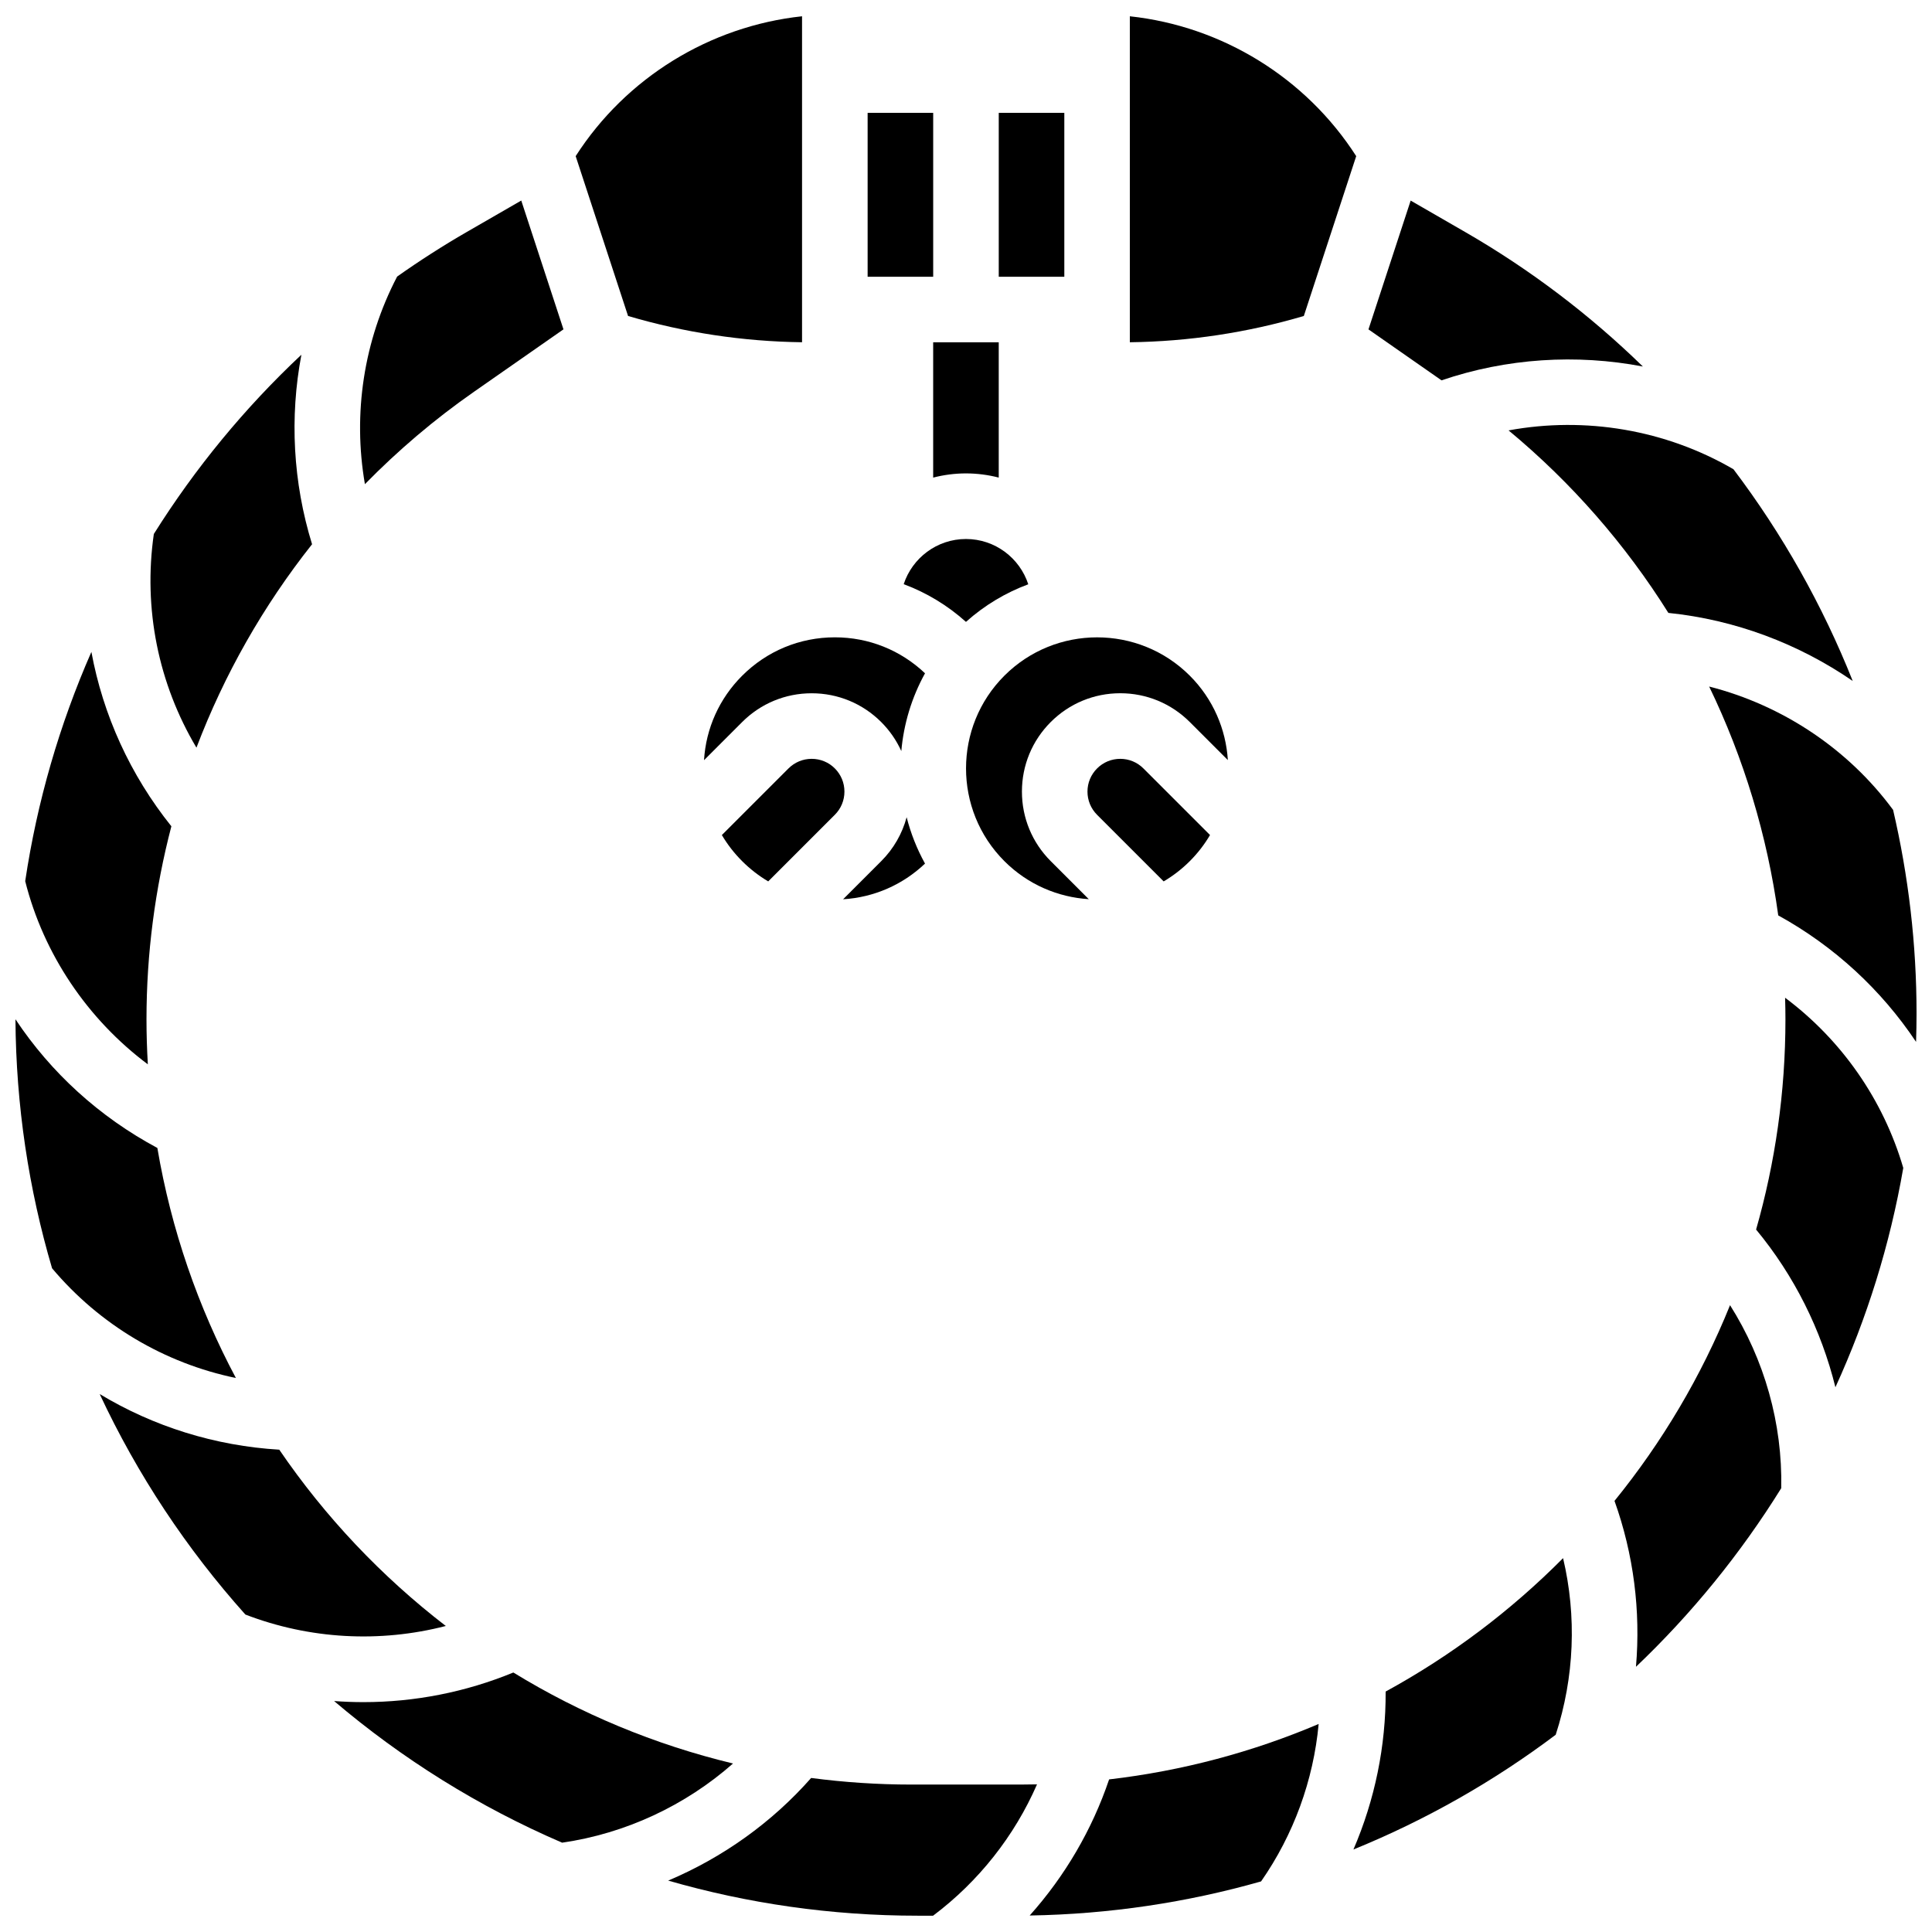 <?xml version="1.0" encoding="UTF-8"?>
<!-- Uploaded to: ICON Repo, www.iconrepo.com, Generator: ICON Repo Mixer Tools -->
<svg width="800px" height="800px" version="1.1" viewBox="144 144 512 512" xmlns="http://www.w3.org/2000/svg">
 <defs>
  <clipPath id="f">
   <path d="m296 148.09h61v86.906h-61z"/>
  </clipPath>
  <clipPath id="e">
   <path d="m443 148.09h61v86.906h-61z"/>
  </clipPath>
  <clipPath id="d">
   <path d="m148.09 414h58.906v96h-58.906z"/>
  </clipPath>
  <clipPath id="c">
   <path d="m596 325h55.902v96h-55.902z"/>
  </clipPath>
  <clipPath id="b">
   <path d="m321 615h98v36.902h-98z"/>
  </clipPath>
  <clipPath id="a">
   <path d="m416 600h78v51.902h-78z"/>
  </clipPath>
 </defs>
 <path d="m391.3 270.57c2.793-0.719 5.703-1.113 8.688-1.113s5.894 0.391 8.688 1.109v-35.852h-17.375z"/>
 <path d="m359.1 345.1c-2.32 0-4.5 0.906-6.144 2.543l-17.656 17.652c1.473 2.492 3.269 4.816 5.371 6.914 2.102 2.102 4.426 3.894 6.914 5.371l17.656-17.656c1.641-1.641 2.543-3.82 2.543-6.144 0-2.32-0.902-4.5-2.543-6.141-1.637-1.637-3.82-2.539-6.141-2.539z"/>
 <path d="m384.27 360.57c-1.168 4.363-3.461 8.367-6.738 11.645l-10.102 10.102c8.148-0.5 15.758-3.809 21.707-9.457-2.16-3.91-3.789-8.043-4.867-12.289z"/>
 <path d="m330.57 345.46 10.102-10.102c4.922-4.922 11.465-7.633 18.43-7.633 6.961 0 13.504 2.711 18.43 7.633 2.258 2.258 4.043 4.859 5.324 7.684 0.629-7.144 2.727-14.176 6.285-20.613-6.481-6.148-14.922-9.531-23.891-9.531-9.281 0-18.008 3.613-24.57 10.176-6.055 6.047-9.59 13.93-10.109 22.387z"/>
 <path d="m440.88 345.1c-2.32 0-4.5 0.902-6.141 2.543s-2.547 3.82-2.547 6.144c0 2.32 0.906 4.5 2.543 6.144l17.648 17.648c2.473-1.457 4.801-3.246 6.922-5.363 2.121-2.121 3.906-4.449 5.363-6.922l-17.648-17.648c-1.641-1.645-3.82-2.547-6.141-2.547z"/>
 <path d="m399.99 286.84c-7.691 0-14.223 5.031-16.5 11.969 6.023 2.246 11.609 5.609 16.5 9.996 4.961-4.441 10.574-7.758 16.512-9.965-2.269-6.957-8.809-12-16.512-12z"/>
 <path d="m410.17 372.21c6.215 6.215 14.219 9.57 22.367 10.082l-10.082-10.082c-4.922-4.922-7.633-11.465-7.633-18.43 0-6.961 2.711-13.504 7.633-18.43 4.922-4.922 11.465-7.633 18.426-7.633 6.961 0 13.504 2.711 18.43 7.633l10.082 10.082c-0.512-8.148-3.867-16.152-10.082-22.367-6.773-6.773-15.672-10.16-24.57-10.16-8.898 0-17.797 3.387-24.57 10.16-13.551 13.551-13.551 35.598 0 49.145z"/>
 <g clip-path="url(#f)">
  <path d="m356.55 234.7v-86.387c-24.438 2.633-46.641 16.266-59.992 37.066l13.883 42.359c14.988 4.422 30.473 6.762 46.109 6.961z"/>
 </g>
 <path d="m269.59 247.84 23.734-16.559-11.184-34.133-14.434 8.324c-6.367 3.672-12.52 7.625-18.461 11.824-8.859 16.988-11.781 36.336-8.539 55.012 8.77-8.957 18.418-17.168 28.883-24.469z"/>
 <path d="m226.7 288.23c-5.062-16.402-5.969-33.648-2.824-50.227-15.086 14.145-28.211 30.137-39.109 47.508-2.852 19.797 1.203 39.68 11.293 56.629 7.379-19.406 17.715-37.594 30.641-53.91z"/>
 <path d="m183.18 426.06c-0.23-3.941-0.359-7.906-0.359-11.906 0-17.469 2.277-34.648 6.594-51.18-10.91-13.613-18.109-29.484-21.195-46.215-8.449 19.262-14.391 39.68-17.539 60.758 4.871 19.379 16.559 36.633 32.5 48.543z"/>
 <path d="m579.38 241.13c-14.008-13.645-29.785-25.66-47.105-35.648l-14.434-8.324-11.184 34.133 19.359 13.504c17.258-5.875 35.715-7.035 53.363-3.664z"/>
 <path d="m373.93 173.91h17.375v43.434h-17.375z"/>
 <path d="m543.79 258.06c16.75 13.891 30.992 30.254 42.348 48.367 17.594 1.793 34.441 8.121 48.852 18.039-7.969-20.031-18.609-38.914-31.598-56.105-17.992-10.484-39.297-14.043-59.602-10.301z"/>
 <path d="m408.68 173.91h17.375v43.434h-17.375z"/>
 <g clip-path="url(#e)">
  <path d="m503.41 185.38c-13.355-20.805-35.562-34.434-59.992-37.066v86.387c15.637-0.203 31.121-2.539 46.109-6.961z"/>
 </g>
 <g clip-path="url(#d)">
  <path d="m185.7 448.22c-15.379-8.234-28.211-19.965-37.605-34.105 0.145 22.895 3.523 45.035 9.703 65.992 12.633 15.012 29.785 25.152 48.715 29.078-10-18.77-17.133-39.285-20.812-60.965z"/>
 </g>
 <path d="m571.86 541.75c5.07 14.18 6.961 29.156 5.688 43.969 14.75-14.039 27.699-29.949 38.496-47.328 0.363-17.117-4.449-34.086-13.566-48.504-7.617 18.855-17.988 36.309-30.617 51.863z"/>
 <path d="m617.07 408.41c0.055 1.91 0.09 3.824 0.09 5.742 0 19.305-2.715 37.988-7.777 55.691 10.09 12.176 17.254 26.551 21.02 41.793 8.348-18.266 14.457-37.758 17.984-58.125-5.305-18.125-16.359-33.902-31.316-45.102z"/>
 <g clip-path="url(#c)">
  <path d="m645.69 358.63c-11.914-16.184-29.367-27.75-48.746-32.691 9.184 19.004 15.395 39.461 18.309 60.652 14.82 8.156 27.301 19.699 36.523 33.52 0.078-2.5 0.129-5.004 0.129-7.523 0-18.359-2.133-36.445-6.215-53.957z"/>
 </g>
 <path d="m511.21 592.28c0.078 14.43-2.859 28.684-8.535 41.855 19.238-7.832 37.238-18.09 53.605-30.406 4.953-15.238 5.59-31.391 1.953-46.805-13.828 13.93-29.66 25.875-47.023 35.355z"/>
 <path d="m280.04 587.23c-12.68 5.223-26.199 7.852-39.734 7.852-2.59 0-5.18-0.098-7.766-0.289 18.043 15.336 38.383 28.051 60.43 37.535 16.812-2.434 32.648-9.84 45.289-20.984-20.836-5.004-40.43-13.223-58.219-24.113z"/>
 <path d="m262.14 574.9c-17.059-13.133-31.977-28.91-44.133-46.719-17.027-1.016-33.305-6.133-47.59-14.746 9.988 21.383 23.047 41.051 38.609 58.434 17.023 6.559 35.648 7.547 53.113 3.031z"/>
 <g clip-path="url(#b)">
  <path d="m414.38 616.93h-28.781c-9.027 0-17.918-0.602-26.637-1.75-10.395 11.805-23.441 21.098-37.891 27.199 21 6.051 43.176 9.301 66.098 9.301h4.109c12.07-9.066 21.559-21.105 27.543-34.805-1.48 0.031-2.957 0.055-4.441 0.055z"/>
 </g>
 <g clip-path="url(#a)">
  <path d="m416.88 651.63c21.219-0.355 41.777-3.473 61.32-9.039 8.641-12.406 13.871-26.809 15.258-41.719-17.406 7.398-36.055 12.422-55.531 14.688-4.508 13.336-11.699 25.609-21.047 36.07z"/>
 </g>
</svg>